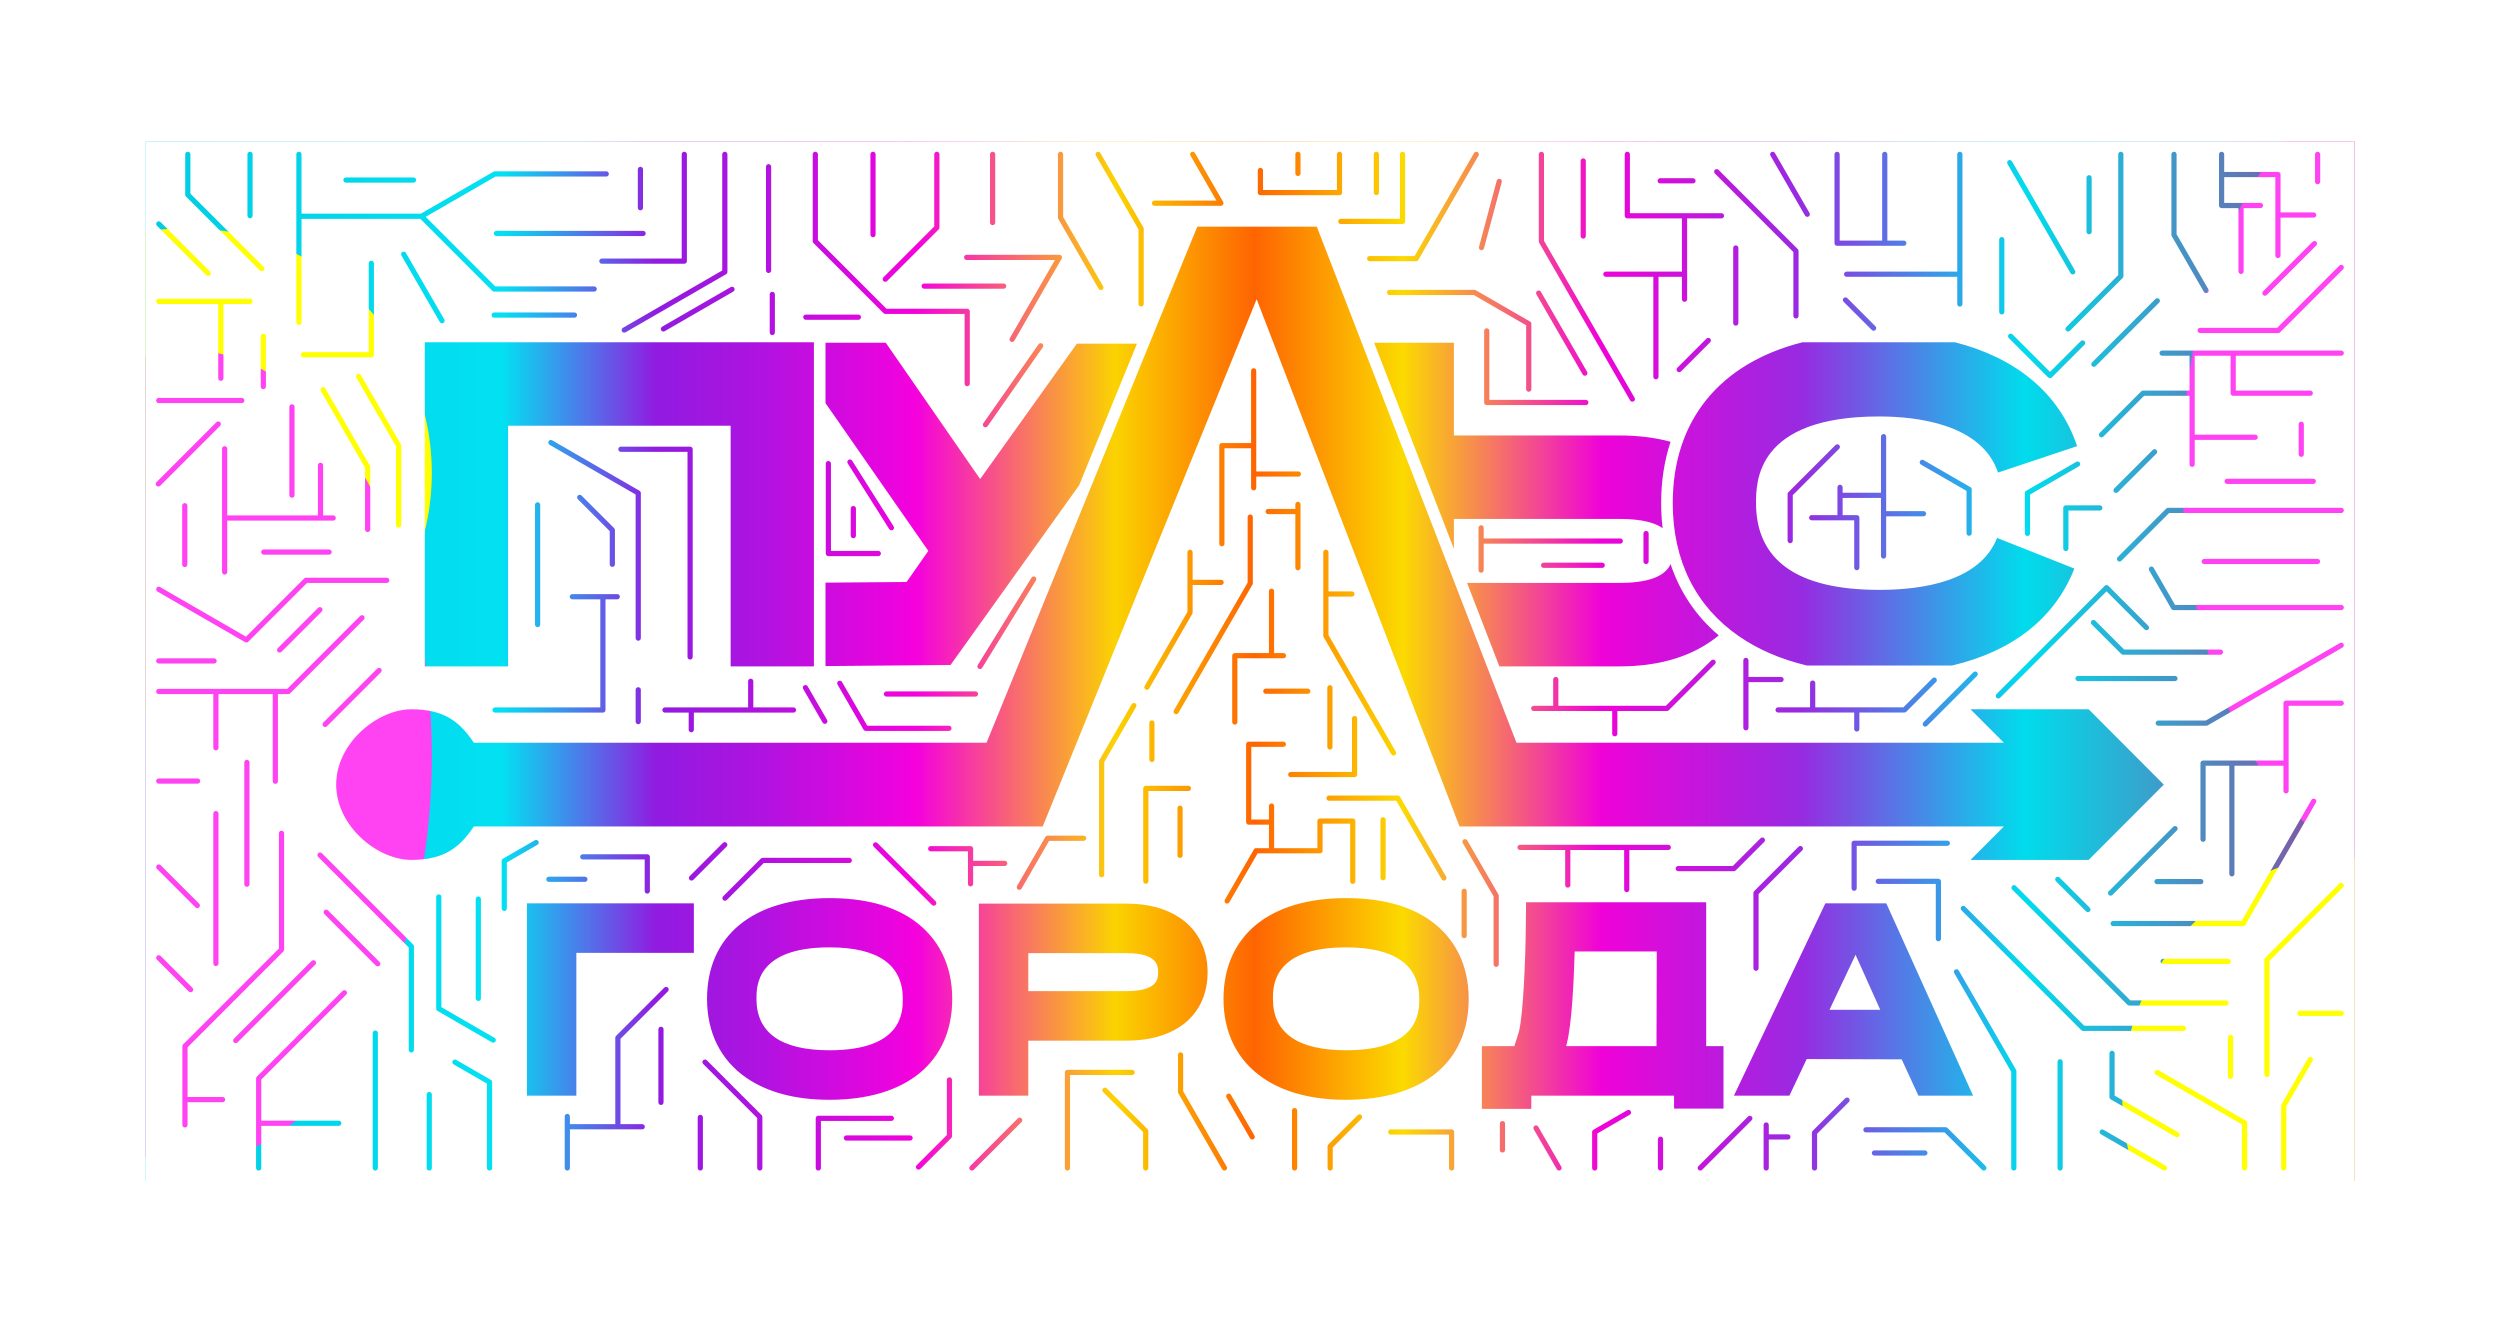 <?xml version="1.0" encoding="UTF-8"?> <svg xmlns="http://www.w3.org/2000/svg" width="566" height="300" viewBox="0 0 566 300" fill="none"><path d="M566 0H0V300H566V0Z" fill="white"></path><path d="M532.999 32H33V267.372H532.999V32Z" fill="url(#paint0_linear_40000671_7359)"></path><path fill-rule="evenodd" clip-rule="evenodd" d="M42.367 51.658C72.96 51.658 97.76 76.467 97.76 107.07C97.76 137.673 72.96 162.482 42.367 162.482C39.174 162.482 36.046 162.208 33.001 161.689V52.451C36.046 51.932 39.174 51.658 42.367 51.658Z" fill="#FFFF00"></path><path fill-rule="evenodd" clip-rule="evenodd" d="M483.919 267.371C481.691 261.367 480.47 254.872 480.47 248.092C480.47 218.45 503.738 194.244 533 192.753V267.371H483.919Z" fill="#FFFF00"></path><path fill-rule="evenodd" clip-rule="evenodd" d="M42.367 79.247C72.96 79.247 97.76 120.448 97.76 171.271C97.76 222.095 72.96 263.296 42.367 263.296C39.174 263.296 36.046 262.841 33.001 261.979V80.564C36.046 79.702 39.174 79.247 42.367 79.247Z" fill="#FF42F2"></path><path fill-rule="evenodd" clip-rule="evenodd" d="M533 194.441C510.438 182.803 494.053 147.851 494.053 106.541C494.053 75.879 503.082 48.723 516.961 32H533V194.441Z" fill="#FF42F2"></path><path fill-rule="evenodd" clip-rule="evenodd" d="M33.001 32H532.999V267.372H33.001V32ZM184.269 77.492H96.174V150.867H115.029V96.387H165.414V150.867H184.269V77.492ZM41.931 34.942C41.931 34.617 42.194 34.354 42.519 34.354C42.844 34.354 43.107 34.617 43.107 34.942V43.834L59.683 60.416C59.913 60.646 59.913 61.018 59.683 61.248C59.454 61.478 59.081 61.478 58.852 61.248L42.105 44.496C41.998 44.389 41.931 44.241 41.931 44.078V34.942ZM72.015 137.618C72.244 137.388 72.617 137.388 72.846 137.618C73.076 137.848 73.076 138.221 72.846 138.45L63.726 147.573C63.497 147.803 63.124 147.803 62.895 147.573C62.665 147.343 62.665 146.971 62.895 146.741L72.015 137.618ZM35.942 150.22C35.617 150.22 35.353 149.956 35.353 149.631C35.353 149.306 35.617 149.043 35.942 149.043H48.471C48.796 149.043 49.06 149.306 49.06 149.631C49.06 149.956 48.796 150.22 48.471 150.22H35.942ZM124.426 100.704C124.145 100.543 124.048 100.184 124.21 99.904C124.371 99.623 124.729 99.527 125.009 99.688L144.788 111.111C144.977 111.219 145.082 111.416 145.082 111.619H145.085V144.475C145.085 144.8 144.821 145.063 144.496 145.063C144.172 145.063 143.908 144.8 143.908 144.475V111.956L124.426 100.704ZM427.028 115.715H435.482C435.807 115.715 436.07 115.979 436.07 116.304C436.07 116.629 435.807 116.892 435.482 116.892H427.028V125.891C427.028 126.216 426.765 126.48 426.44 126.48C426.115 126.48 425.852 126.216 425.852 125.891V116.304V112.732H417.173V116.62H420.382C420.707 116.62 420.97 116.883 420.97 117.208V128.514C420.97 128.839 420.707 129.103 420.382 129.103C420.057 129.103 419.794 128.839 419.794 128.514V117.797H416.585H410.165C409.84 117.797 409.577 117.533 409.577 117.208C409.577 116.883 409.84 116.62 410.165 116.62H415.996V112.143V110.334C415.996 110.009 416.26 109.746 416.585 109.746C416.909 109.746 417.173 110.009 417.173 110.334V111.555H425.852V98.847C425.852 98.522 426.115 98.259 426.44 98.259C426.765 98.259 427.028 98.522 427.028 98.847V112.143V115.715ZM379.953 197.236C379.628 197.236 379.365 196.972 379.365 196.647C379.365 196.322 379.628 196.059 379.953 196.059H392.31L398.59 189.777C398.82 189.547 399.192 189.547 399.422 189.777C399.652 190.006 399.652 190.379 399.422 190.609L392.972 197.061C392.866 197.169 392.718 197.236 392.554 197.236H379.953ZM233.537 130.787C233.707 130.511 234.069 130.424 234.346 130.594C234.622 130.764 234.709 131.127 234.539 131.404L222.365 151.193C222.195 151.469 221.833 151.556 221.556 151.386C221.279 151.216 221.193 150.853 221.363 150.577L233.537 130.787ZM191.926 104.915C191.753 104.64 191.835 104.278 192.109 104.106C192.384 103.933 192.746 104.015 192.918 104.289L202.32 119.17C202.492 119.444 202.41 119.807 202.136 119.979C201.862 120.152 201.5 120.07 201.327 119.795L191.926 104.915ZM192.607 115.138C192.607 114.813 192.871 114.549 193.195 114.549C193.52 114.549 193.784 114.813 193.784 115.138V121.269C193.784 121.594 193.52 121.857 193.195 121.857C192.871 121.857 192.607 121.594 192.607 121.269V115.138ZM186.954 104.959C186.954 104.634 187.218 104.371 187.543 104.371C187.867 104.371 188.131 104.634 188.131 104.959V124.728H198.848C199.173 124.728 199.436 124.991 199.436 125.316C199.436 125.641 199.173 125.905 198.848 125.905H187.543C187.218 125.905 186.954 125.641 186.954 125.316V104.959ZM372.079 120.788C372.079 120.463 372.343 120.2 372.668 120.2C372.993 120.2 373.256 120.463 373.256 120.788V127.121C373.256 127.446 372.993 127.709 372.668 127.709C372.343 127.709 372.079 127.446 372.079 127.121V120.788ZM349.475 128.567C349.151 128.567 348.887 128.303 348.887 127.978C348.887 127.653 349.151 127.39 349.475 127.39H362.749C363.074 127.39 363.337 127.653 363.337 127.978C363.337 128.303 363.074 128.567 362.749 128.567H349.475ZM335.909 121.91H366.832C367.157 121.91 367.42 122.174 367.42 122.498C367.42 122.823 367.157 123.087 366.832 123.087H335.909V129.08C335.909 129.405 335.646 129.668 335.321 129.668C334.996 129.668 334.733 129.405 334.733 129.08V122.498V119.496C334.733 119.172 334.996 118.908 335.321 118.908C335.646 118.908 335.909 119.172 335.909 119.496V121.91ZM380.576 84.094C380.346 84.324 379.974 84.324 379.744 84.094C379.514 83.864 379.514 83.492 379.744 83.262L386.349 76.655C386.579 76.425 386.951 76.425 387.181 76.655C387.41 76.885 387.41 77.257 387.181 77.487L380.576 84.094ZM347.844 66.649C347.681 66.368 347.777 66.009 348.057 65.847C348.338 65.684 348.697 65.78 348.859 66.06L359.324 84.191C359.486 84.472 359.39 84.831 359.11 84.993C358.829 85.156 358.47 85.06 358.308 84.779L347.844 66.649ZM336.008 74.907C336.008 74.582 336.272 74.318 336.597 74.318C336.921 74.318 337.185 74.582 337.185 74.907V90.531H359.038C359.363 90.531 359.626 90.795 359.626 91.12C359.626 91.445 359.363 91.708 359.038 91.708H336.597C336.272 91.708 336.008 91.445 336.008 91.12V74.907ZM197.814 191.698C197.584 191.468 197.584 191.096 197.814 190.866C198.043 190.636 198.416 190.636 198.646 190.866L211.821 204.046C212.051 204.276 212.051 204.648 211.821 204.878C211.592 205.108 211.219 205.108 210.989 204.878L197.814 191.698ZM156.973 199.196C156.743 199.426 156.371 199.426 156.141 199.196C155.911 198.966 155.911 198.593 156.141 198.364L163.668 190.834C163.898 190.604 164.271 190.604 164.5 190.834C164.73 191.064 164.73 191.436 164.5 191.666L156.973 199.196ZM296.091 155.903C296.416 155.903 296.679 156.166 296.679 156.491C296.679 156.816 296.416 157.08 296.091 157.08H286.581C286.257 157.08 285.993 156.816 285.993 156.491C285.993 156.166 286.257 155.903 286.581 155.903H296.091ZM300.505 155.7C300.505 155.375 300.768 155.112 301.093 155.112C301.418 155.112 301.681 155.375 301.681 155.7V169.124C301.681 169.448 301.418 169.712 301.093 169.712C300.768 169.712 300.505 169.448 300.505 169.124V155.7ZM287.288 186.712H282.706C282.381 186.712 282.117 186.448 282.117 186.123V168.498C282.117 168.173 282.381 167.909 282.706 167.909H290.558C290.883 167.909 291.146 168.173 291.146 168.498C291.146 168.823 290.883 169.086 290.558 169.086H283.294V185.535H287.288V182.483C287.288 182.158 287.552 181.895 287.877 181.895C288.201 181.895 288.465 182.158 288.465 182.483V186.123V192.025H298.258V185.895C298.258 185.57 298.521 185.307 298.846 185.307H306.262C306.587 185.307 306.85 185.57 306.85 185.895V199.534C306.85 199.859 306.587 200.122 306.262 200.122C305.937 200.122 305.674 199.859 305.674 199.534V186.483H299.435V192.613C299.435 192.938 299.171 193.201 298.846 193.201H287.877H284.718L278.324 204.28C278.163 204.561 277.805 204.658 277.524 204.497C277.244 204.335 277.147 203.977 277.309 203.697L283.847 192.368C283.94 192.165 284.144 192.025 284.382 192.025H287.288V186.712ZM293.265 116.399H287.118C286.793 116.399 286.53 116.135 286.53 115.81C286.53 115.485 286.793 115.222 287.118 115.222H293.265V114.189C293.265 113.864 293.529 113.601 293.853 113.601C294.178 113.601 294.442 113.864 294.442 114.189V115.81V128.534C294.442 128.859 294.178 129.123 293.853 129.123C293.529 129.123 293.265 128.859 293.265 128.534V116.399ZM287.286 147.861V133.859C287.286 133.534 287.55 133.271 287.875 133.271C288.199 133.271 288.463 133.534 288.463 133.859V147.861H290.576C290.9 147.861 291.164 148.125 291.164 148.45C291.164 148.775 290.9 149.038 290.576 149.038H287.875H280.144V163.472C280.144 163.797 279.88 164.061 279.555 164.061C279.231 164.061 278.967 163.797 278.967 163.472V148.45C278.967 148.125 279.231 147.861 279.555 147.861H287.286ZM465.467 199.515C465.237 199.285 465.237 198.912 465.467 198.682C465.696 198.453 466.069 198.453 466.299 198.682L473.115 205.501C473.345 205.731 473.345 206.103 473.115 206.333C472.885 206.563 472.513 206.563 472.283 206.333L465.467 199.515ZM231.288 201.165C231.127 201.445 230.769 201.542 230.488 201.381C230.208 201.22 230.111 200.861 230.272 200.581L236.673 189.491C236.781 189.302 236.978 189.197 237.181 189.196V189.194H245.345C245.67 189.194 245.934 189.458 245.934 189.783C245.934 190.107 245.67 190.371 245.345 190.371H237.517L231.288 201.165ZM220.322 194.89H227.469C227.793 194.89 228.057 195.153 228.057 195.478C228.057 195.803 227.793 196.067 227.469 196.067H220.322V200.099C220.322 200.424 220.059 200.688 219.734 200.688C219.409 200.688 219.145 200.424 219.145 200.099V195.478V192.735H210.71C210.385 192.735 210.121 192.472 210.121 192.147C210.121 191.822 210.385 191.558 210.71 191.558H219.734C220.059 191.558 220.322 191.822 220.322 192.147V194.89ZM164.545 203.761C164.315 203.99 163.942 203.99 163.713 203.761C163.483 203.531 163.483 203.158 163.713 202.929L172.253 194.385C172.368 194.27 172.519 194.213 172.669 194.213L192.275 194.213C192.6 194.213 192.863 194.476 192.863 194.801C192.863 195.126 192.6 195.39 192.275 195.39H172.913L164.545 203.761ZM124.256 199.661C123.932 199.661 123.668 199.398 123.668 199.073C123.668 198.748 123.932 198.484 124.256 198.484H132.421C132.746 198.484 133.009 198.748 133.009 199.073C133.009 199.398 132.746 199.661 132.421 199.661H124.256ZM131.934 194.582C131.609 194.582 131.346 194.318 131.346 193.993C131.346 193.668 131.609 193.405 131.934 193.405H146.544C146.869 193.405 147.132 193.668 147.132 193.993V201.731C147.132 202.056 146.869 202.319 146.544 202.319C146.219 202.319 145.956 202.056 145.956 201.731V194.582H131.934ZM121.092 190.239C121.372 190.078 121.73 190.175 121.891 190.455C122.052 190.736 121.956 191.094 121.675 191.255L114.752 195.253V205.661C114.752 205.986 114.489 206.25 114.164 206.25C113.839 206.25 113.576 205.986 113.576 205.661V194.916H113.578C113.579 194.714 113.684 194.517 113.872 194.408L121.092 190.239ZM73.431 206.942C73.201 206.712 73.201 206.34 73.431 206.11C73.66 205.88 74.033 205.88 74.262 206.11L85.93 217.782C86.16 218.012 86.16 218.384 85.93 218.614C85.701 218.844 85.328 218.844 85.099 218.614L73.431 206.942ZM96.594 247.81C96.594 247.485 96.858 247.222 97.183 247.222C97.508 247.222 97.771 247.485 97.771 247.81V264.43C97.771 264.755 97.508 265.019 97.183 265.019C96.858 265.019 96.594 264.755 96.594 264.43V247.81ZM98.755 203.068C98.755 202.743 99.019 202.479 99.344 202.479C99.668 202.479 99.932 202.743 99.932 203.068V228.02L111.967 234.971C112.247 235.132 112.344 235.49 112.183 235.771C112.022 236.051 111.664 236.148 111.383 235.987L99.099 228.892C98.896 228.799 98.755 228.595 98.755 228.357V203.068ZM504.398 234.862C504.398 234.537 504.662 234.274 504.987 234.274C505.311 234.274 505.575 234.537 505.575 234.862V243.699C505.575 244.024 505.311 244.288 504.987 244.288C504.662 244.288 504.398 244.024 504.398 243.699V234.862ZM477.579 238.469C477.579 238.144 477.842 237.881 478.167 237.881C478.492 237.881 478.755 238.144 478.755 238.469V248.05L493.202 256.394C493.483 256.557 493.578 256.916 493.416 257.196C493.254 257.477 492.894 257.573 492.614 257.41L477.91 248.918C477.714 248.822 477.579 248.621 477.579 248.388V238.469ZM425.243 200.129C424.919 200.129 424.655 199.865 424.655 199.54C424.655 199.215 424.919 198.952 425.243 198.952H438.851C439.176 198.952 439.439 199.215 439.439 199.54V212.517C439.439 212.841 439.176 213.105 438.851 213.105C438.526 213.105 438.263 212.841 438.263 212.517V200.129H425.243ZM440.886 190.325C441.211 190.325 441.474 190.588 441.474 190.913C441.474 191.238 441.211 191.502 440.886 191.502H420.363V201.091C420.363 201.416 420.1 201.679 419.775 201.679C419.45 201.679 419.187 201.416 419.187 201.091V190.913C419.187 190.588 419.45 190.325 419.775 190.325H440.886ZM330.896 201.778C330.896 201.454 331.16 201.19 331.485 201.19C331.81 201.19 332.073 201.454 332.073 201.778V211.829C332.073 212.154 331.81 212.417 331.485 212.417C331.16 212.417 330.896 212.154 330.896 211.829V201.778ZM339.322 218.317C339.322 218.642 339.058 218.905 338.734 218.905C338.409 218.905 338.145 218.642 338.145 218.317V202.949L331.165 190.855C331.004 190.574 331.101 190.216 331.381 190.055C331.662 189.893 332.02 189.99 332.181 190.271L339.213 202.456C339.282 202.552 339.322 202.669 339.322 202.796V218.317ZM398.149 219.207C398.149 219.532 397.885 219.796 397.56 219.796C397.235 219.796 396.972 219.532 396.972 219.207V202.16C396.972 201.996 397.039 201.848 397.147 201.742L407.191 191.694C407.421 191.464 407.793 191.464 408.023 191.694C408.253 191.924 408.253 192.296 408.023 192.526L398.149 202.404V219.207ZM355.531 192.444V200.379C355.531 200.704 355.268 200.967 354.943 200.967C354.618 200.967 354.355 200.704 354.355 200.379V192.444H344.133C343.808 192.444 343.545 192.181 343.545 191.856C343.545 191.531 343.808 191.267 344.133 191.267H354.943H368.296H377.707C378.032 191.267 378.295 191.531 378.295 191.856C378.295 192.181 378.032 192.444 377.707 192.444H368.884V201.397C368.884 201.722 368.621 201.985 368.296 201.985C367.971 201.985 367.708 201.722 367.708 201.397V192.444H355.531ZM312.54 185.595C312.54 185.27 312.803 185.006 313.128 185.006C313.453 185.006 313.716 185.27 313.716 185.595V198.722C313.716 199.047 313.453 199.311 313.128 199.311C312.803 199.311 312.54 199.047 312.54 198.722V185.595ZM300.895 181.288C300.57 181.288 300.306 181.024 300.306 180.7C300.306 180.375 300.57 180.111 300.895 180.111H316.465C316.697 180.111 316.898 180.246 316.994 180.442L327.409 198.488C327.572 198.769 327.476 199.128 327.195 199.291C326.915 199.453 326.556 199.357 326.393 199.077L316.127 181.288H300.895ZM292.22 175.948C291.895 175.948 291.632 175.684 291.632 175.359C291.632 175.035 291.895 174.771 292.22 174.771H306.089V162.677C306.089 162.352 306.353 162.088 306.678 162.088C307.003 162.088 307.266 162.352 307.266 162.677V175.359C307.266 175.684 307.003 175.948 306.678 175.948H292.22ZM260.203 163.674C260.203 163.349 260.466 163.086 260.791 163.086C261.116 163.086 261.379 163.349 261.379 163.674V171.943C261.379 172.267 261.116 172.531 260.791 172.531C260.466 172.531 260.203 172.267 260.203 171.943V163.674ZM250.003 198.046C250.003 198.371 249.739 198.634 249.415 198.634C249.09 198.634 248.826 198.371 248.826 198.046V172.38C248.826 172.258 248.863 172.145 248.927 172.051L256.204 159.442C256.367 159.162 256.726 159.066 257.006 159.228C257.287 159.391 257.382 159.75 257.22 160.031L250.003 172.535V198.046ZM266.574 182.967C266.574 182.642 266.837 182.378 267.162 182.378C267.487 182.378 267.75 182.642 267.75 182.967V193.647C267.75 193.971 267.487 194.235 267.162 194.235C266.837 194.235 266.574 193.971 266.574 193.647V182.967ZM260.002 199.503C260.002 199.828 259.738 200.092 259.413 200.092C259.089 200.092 258.825 199.828 258.825 199.503V178.488C258.825 178.163 259.089 177.9 259.413 177.9H269.056C269.381 177.9 269.645 178.163 269.645 178.488C269.645 178.813 269.381 179.077 269.056 179.077H260.002V199.503ZM270.013 131.268H276.461C276.786 131.268 277.049 131.531 277.049 131.856C277.049 132.181 276.786 132.445 276.461 132.445H270.013V138.671C270.013 138.793 269.976 138.906 269.913 139L260.167 155.887C260.004 156.167 259.645 156.263 259.365 156.101C259.084 155.938 258.988 155.579 259.151 155.299L268.837 138.516V131.856V125.041C268.837 124.716 269.1 124.452 269.425 124.452C269.75 124.452 270.013 124.716 270.013 125.041V131.268ZM300.769 133.896H306.079C306.403 133.896 306.667 134.16 306.667 134.485C306.667 134.81 306.403 135.073 306.079 135.073H300.769V143.774L316.012 170.184C316.174 170.465 316.078 170.824 315.798 170.986C315.518 171.149 315.158 171.053 314.996 170.773L299.693 144.258C299.629 144.164 299.592 144.051 299.592 143.929V134.485V125.041C299.592 124.716 299.856 124.452 300.181 124.452C300.505 124.452 300.769 124.716 300.769 125.041V133.896ZM282.463 117.057C282.463 116.732 282.726 116.469 283.051 116.469C283.376 116.469 283.639 116.732 283.639 117.057V132.051C283.639 132.173 283.602 132.286 283.539 132.38L266.789 161.402C266.626 161.682 266.267 161.778 265.987 161.615C265.706 161.453 265.611 161.094 265.773 160.813L282.463 131.896V117.057ZM284.418 106.733H293.952C294.276 106.733 294.54 106.996 294.54 107.321C294.54 107.646 294.276 107.91 293.952 107.91H284.418V110.437C284.418 110.762 284.154 111.025 283.829 111.025C283.505 111.025 283.241 110.762 283.241 110.437V107.321V101.484H277.216V123.094C277.216 123.419 276.952 123.682 276.627 123.682C276.302 123.682 276.039 123.419 276.039 123.094V100.895C276.039 100.571 276.302 100.307 276.627 100.307H283.241V83.955C283.241 83.63 283.505 83.366 283.829 83.366C284.154 83.366 284.418 83.63 284.418 83.955V100.895V106.733ZM488.342 200.181C488.018 200.181 487.754 199.918 487.754 199.593C487.754 199.268 488.018 199.004 488.342 199.004H498.272C498.597 199.004 498.861 199.268 498.861 199.593C498.861 199.918 498.597 200.181 498.272 200.181H488.342ZM492.019 187.182C492.249 186.952 492.621 186.952 492.851 187.182C493.081 187.411 493.081 187.784 492.851 188.014L478.255 202.615C478.025 202.845 477.653 202.845 477.423 202.615C477.193 202.385 477.193 202.012 477.423 201.783L492.019 187.182ZM446.775 152.199C447.005 151.969 447.377 151.969 447.607 152.199C447.836 152.429 447.836 152.801 447.607 153.031L436.296 164.345C436.066 164.575 435.694 164.575 435.464 164.345C435.235 164.116 435.235 163.743 435.464 163.513L446.775 152.199ZM366.173 160.975V166.124C366.173 166.449 365.91 166.713 365.585 166.713C365.26 166.713 364.997 166.449 364.997 166.124V160.975H352.226H352.224H347.232C346.907 160.975 346.644 160.712 346.644 160.387C346.644 160.062 346.907 159.798 347.232 159.798H351.637V153.84C351.637 153.515 351.9 153.251 352.225 153.251C352.55 153.251 352.813 153.515 352.813 153.84V159.798H365.585H377.15L387.436 149.509C387.666 149.279 388.038 149.279 388.268 149.509C388.497 149.739 388.497 150.111 388.268 150.341L377.809 160.803C377.694 160.918 377.544 160.975 377.393 160.975L366.173 160.975ZM420.963 161.313V165.044C420.963 165.369 420.7 165.633 420.375 165.633C420.05 165.633 419.786 165.369 419.786 165.044V161.313L410.39 161.313H410.388H410.387H402.561C402.236 161.313 401.973 161.049 401.973 160.724C401.973 160.399 402.236 160.136 402.561 160.136H409.8V154.65C409.8 154.325 410.064 154.061 410.388 154.061C410.713 154.061 410.977 154.325 410.977 154.65V160.136H420.375H430.927L437.502 153.559C437.732 153.329 438.104 153.329 438.334 153.559C438.564 153.788 438.564 154.161 438.334 154.391L431.587 161.14C431.472 161.255 431.321 161.313 431.171 161.313H420.963ZM395.862 153.251H403.236C403.561 153.251 403.824 153.515 403.824 153.84C403.824 154.165 403.561 154.428 403.236 154.428H395.862V164.774C395.862 165.099 395.599 165.363 395.274 165.363C394.949 165.363 394.686 165.099 394.686 164.774V153.84V149.52C394.686 149.195 394.949 148.931 395.274 148.931C395.599 148.931 395.862 149.195 395.862 149.52V153.251ZM486.376 141.679C486.606 141.909 486.606 142.281 486.376 142.511C486.147 142.741 485.774 142.741 485.544 142.511L476.919 133.883L452.841 157.968C452.612 158.198 452.239 158.198 452.009 157.968C451.78 157.738 451.78 157.366 452.009 157.136L476.503 132.634C476.732 132.405 477.105 132.405 477.335 132.634L486.376 141.679ZM470.081 104.557C470.362 104.396 470.72 104.493 470.881 104.773C471.042 105.054 470.945 105.412 470.665 105.573L459.602 111.963V120.766C459.602 121.091 459.338 121.355 459.013 121.355C458.688 121.355 458.425 121.091 458.425 120.766V111.626H458.427C458.428 111.423 458.533 111.226 458.721 111.118L470.081 104.557ZM468.296 124.173C468.296 124.498 468.033 124.761 467.708 124.761C467.383 124.761 467.119 124.498 467.119 124.173V114.989C467.119 114.664 467.383 114.401 467.708 114.401H475.407C475.732 114.401 475.996 114.664 475.996 114.989C475.996 115.314 475.732 115.578 475.407 115.578H468.296V124.173ZM454.791 76.533C454.561 76.303 454.561 75.93 454.791 75.701C455.02 75.471 455.393 75.471 455.622 75.701L464.119 84.2L471.092 77.225C471.322 76.995 471.694 76.995 471.924 77.225C472.153 77.454 472.153 77.827 471.924 78.057L464.535 85.448C464.305 85.678 463.933 85.678 463.703 85.448L454.791 76.533ZM434.907 105.182C434.627 105.02 434.531 104.661 434.693 104.38C434.856 104.099 435.215 104.004 435.495 104.166L446.101 110.291C446.288 110.4 446.393 110.597 446.393 110.799H446.395V120.714C446.395 121.039 446.131 121.302 445.807 121.302C445.482 121.302 445.218 121.039 445.218 120.714V111.137L434.907 105.182ZM415.557 100.761C415.787 100.532 416.159 100.532 416.389 100.761C416.619 100.991 416.619 101.364 416.389 101.594L405.885 112.101V122.394C405.885 122.719 405.622 122.983 405.297 122.983C404.972 122.983 404.709 122.719 404.709 122.394V111.858C404.709 111.707 404.766 111.556 404.881 111.441L415.557 100.761ZM181.84 155.97C181.677 155.689 181.773 155.33 182.053 155.168C182.334 155.005 182.693 155.101 182.855 155.381L187.255 163.005C187.418 163.285 187.322 163.645 187.041 163.807C186.761 163.969 186.402 163.874 186.239 163.593L181.84 155.97ZM143.908 156.167C143.908 155.842 144.172 155.579 144.496 155.579C144.821 155.579 145.085 155.842 145.085 156.167V163.376C145.085 163.701 144.821 163.964 144.496 163.964C144.172 163.964 143.908 163.701 143.908 163.376V156.167ZM157.094 161.338V165.201C157.094 165.526 156.83 165.789 156.506 165.789C156.181 165.789 155.917 165.526 155.917 165.201V161.338H150.54C150.215 161.338 149.952 161.074 149.952 160.749C149.952 160.424 150.215 160.161 150.54 160.161H156.506H169.373V154.24C169.373 153.915 169.637 153.652 169.961 153.652C170.286 153.652 170.55 153.915 170.55 154.24V160.161H179.644C179.968 160.161 180.232 160.424 180.232 160.749C180.232 161.074 179.968 161.338 179.644 161.338H169.961H157.094ZM220.842 156.532C221.167 156.532 221.43 156.796 221.43 157.121C221.43 157.446 221.167 157.709 220.842 157.709H200.696C200.371 157.709 200.108 157.446 200.108 157.121C200.108 156.796 200.371 156.532 200.696 156.532H220.842ZM189.615 154.983C189.454 154.703 189.551 154.344 189.831 154.183C190.112 154.022 190.47 154.119 190.631 154.399L196.346 164.301H214.841C215.166 164.301 215.429 164.564 215.429 164.889C215.429 165.214 215.166 165.478 214.841 165.478H196.009V165.475C195.806 165.475 195.609 165.369 195.501 165.181L189.615 154.983ZM130.831 113.027C130.602 112.797 130.602 112.424 130.831 112.195C131.061 111.965 131.433 111.965 131.663 112.195L139.047 119.581C139.162 119.696 139.219 119.846 139.219 119.997L139.219 127.757C139.219 128.082 138.956 128.346 138.631 128.346C138.306 128.346 138.043 128.082 138.043 127.757V120.241L130.831 113.027ZM121.125 114.294C121.125 113.969 121.389 113.705 121.714 113.705C122.038 113.705 122.302 113.969 122.302 114.294V141.408C122.302 141.733 122.038 141.996 121.714 141.996C121.389 141.996 121.125 141.733 121.125 141.408V114.294ZM74.024 164.423C73.794 164.652 73.422 164.652 73.192 164.423C72.962 164.193 72.962 163.82 73.192 163.591L85.403 151.375C85.633 151.145 86.006 151.145 86.235 151.375C86.465 151.605 86.465 151.977 86.235 152.207L74.024 164.423ZM137.085 135.685V160.749C137.085 161.074 136.822 161.338 136.497 161.338H112.074C111.749 161.338 111.486 161.074 111.486 160.749C111.486 160.424 111.749 160.161 112.074 160.161H135.908V135.685H129.577C129.252 135.685 128.989 135.422 128.989 135.097C128.989 134.772 129.252 134.508 129.577 134.508H136.497H139.753C140.078 134.508 140.341 134.772 140.341 135.097C140.341 135.422 140.078 135.685 139.753 135.685H137.085ZM156.827 148.737C156.827 149.062 156.563 149.326 156.238 149.326C155.914 149.326 155.65 149.062 155.65 148.737V102.296H140.567C140.242 102.296 139.979 102.033 139.979 101.708C139.979 101.383 140.242 101.119 140.567 101.119H156.238C156.563 101.119 156.827 101.383 156.827 101.708V148.737ZM400.456 256.816H404.778C405.102 256.816 405.366 257.079 405.366 257.404C405.366 257.729 405.102 257.993 404.778 257.993H400.456V264.43C400.456 264.755 400.193 265.019 399.868 265.019C399.543 265.019 399.28 264.755 399.28 264.43V257.404V254.694C399.28 254.369 399.543 254.106 399.868 254.106C400.193 254.106 400.456 254.369 400.456 254.694V256.816ZM376.526 264.43C376.526 264.755 376.262 265.019 375.938 265.019C375.613 265.019 375.349 264.755 375.349 264.43V257.912C375.349 257.587 375.613 257.324 375.938 257.324C376.262 257.324 376.526 257.587 376.526 257.912V264.43ZM292.508 251.442C292.508 251.117 292.772 250.854 293.096 250.854C293.421 250.854 293.685 251.117 293.685 251.442V264.43C293.685 264.755 293.421 265.019 293.096 265.019C292.772 265.019 292.508 264.755 292.508 264.43V251.442ZM301.737 264.43C301.737 264.755 301.474 265.019 301.149 265.019C300.824 265.019 300.561 264.755 300.561 264.43V259.537C300.561 259.374 300.628 259.225 300.736 259.119L307.397 252.455C307.627 252.225 307.999 252.225 308.229 252.455C308.459 252.685 308.459 253.057 308.229 253.287L301.737 259.781V264.43ZM353.48 264.138C353.641 264.419 353.544 264.777 353.264 264.938C352.983 265.099 352.625 265.003 352.464 264.722L347.237 255.664C347.075 255.384 347.172 255.026 347.453 254.865C347.733 254.703 348.091 254.8 348.252 255.081L353.48 264.138ZM339.567 254.383C339.567 254.058 339.831 253.794 340.156 253.794C340.48 253.794 340.744 254.058 340.744 254.383V260.356C340.744 260.681 340.48 260.945 340.156 260.945C339.831 260.945 339.567 260.681 339.567 260.356V254.383ZM314.868 256.87C314.544 256.87 314.28 256.607 314.28 256.282C314.28 255.957 314.544 255.694 314.868 255.694H328.634C328.959 255.694 329.222 255.957 329.222 256.282V264.43C329.222 264.755 328.959 265.019 328.634 265.019C328.309 265.019 328.046 264.755 328.046 264.43V256.87H314.868ZM361.63 264.43C361.63 264.755 361.366 265.019 361.042 265.019C360.717 265.019 360.453 264.755 360.453 264.43V256.282C360.453 256.044 360.594 255.84 360.797 255.747L368.399 251.356C368.679 251.195 369.037 251.292 369.198 251.573C369.36 251.853 369.263 252.211 368.982 252.372L361.63 256.619V264.43ZM395.752 252.78C395.982 252.55 396.355 252.55 396.584 252.78C396.814 253.009 396.814 253.382 396.584 253.612L385.353 264.846C385.124 265.076 384.751 265.076 384.521 264.846C384.292 264.616 384.292 264.244 384.521 264.014L395.752 252.78ZM442.443 220.308C442.28 220.027 442.376 219.668 442.657 219.506C442.937 219.343 443.296 219.439 443.459 219.72L456.437 242.207C456.491 242.3 456.517 242.401 456.516 242.501H456.518V264.43C456.518 264.755 456.254 265.019 455.93 265.019C455.605 265.019 455.341 264.755 455.341 264.43V242.656L442.443 220.308ZM424.368 261.625C424.044 261.625 423.78 261.362 423.78 261.037C423.78 260.712 424.044 260.448 424.368 260.448H435.795C436.12 260.448 436.384 260.712 436.384 261.037C436.384 261.362 436.12 261.625 435.795 261.625H424.368ZM417.758 248.656C417.988 248.426 418.361 248.426 418.59 248.656C418.82 248.885 418.82 249.258 418.59 249.488L411.394 256.687V264.43C411.394 264.755 411.13 265.019 410.805 265.019C410.481 265.019 410.217 264.755 410.217 264.43V256.443C410.217 256.292 410.275 256.142 410.39 256.027L417.758 248.656ZM449.561 264.014C449.79 264.244 449.79 264.616 449.561 264.846C449.331 265.076 448.959 265.076 448.729 264.846L440.263 256.378H422.446C422.121 256.378 421.858 256.114 421.858 255.789C421.858 255.464 422.121 255.201 422.446 255.201H440.507C440.658 255.201 440.808 255.258 440.923 255.373L449.561 264.014ZM489.727 218.252C489.402 218.252 489.139 217.988 489.139 217.663C489.139 217.338 489.402 217.075 489.727 217.075H504.464C504.789 217.075 505.053 217.338 505.053 217.663C505.053 217.988 504.789 218.252 504.464 218.252H489.727ZM470.471 154.204C470.147 154.204 469.883 153.94 469.883 153.615C469.883 153.29 470.147 153.027 470.471 153.027H492.415C492.739 153.027 493.003 153.29 493.003 153.615C493.003 153.94 492.739 154.204 492.415 154.204H470.471ZM490.322 263.922C490.603 264.085 490.698 264.444 490.536 264.724C490.373 265.005 490.014 265.101 489.734 264.938L475.644 256.8C475.363 256.638 475.267 256.279 475.43 255.998C475.592 255.718 475.951 255.622 476.232 255.784L490.322 263.922ZM529.642 200.034C529.872 199.804 530.244 199.804 530.474 200.034C530.703 200.263 530.703 200.636 530.474 200.866L513.828 217.517V243.261C513.828 243.586 513.564 243.85 513.239 243.85C512.915 243.85 512.651 243.586 512.651 243.261V217.274C512.651 217.123 512.709 216.973 512.824 216.858L529.642 200.034ZM530.058 228.837C530.383 228.837 530.646 229.101 530.646 229.426C530.646 229.751 530.383 230.014 530.058 230.014H520.69C520.366 230.014 520.102 229.751 520.102 229.426C520.102 229.101 520.366 228.837 520.69 228.837H530.058ZM517.625 264.43C517.625 264.755 517.362 265.019 517.037 265.019C516.712 265.019 516.449 264.755 516.449 264.43V250.31C516.449 250.188 516.486 250.074 516.549 249.981L522.55 239.584C522.712 239.304 523.071 239.208 523.352 239.37C523.632 239.533 523.728 239.892 523.565 240.173L517.625 250.465V264.43ZM508.753 264.43C508.753 264.755 508.489 265.019 508.164 265.019C507.839 265.019 507.576 264.755 507.576 264.43V254.563L488.084 243.306C487.804 243.144 487.708 242.784 487.87 242.504C488.033 242.223 488.392 242.128 488.672 242.29L508.421 253.696C508.617 253.792 508.753 253.993 508.753 254.225V264.43ZM465.822 240.39C465.822 240.065 466.085 239.802 466.41 239.802C466.735 239.802 466.998 240.065 466.998 240.39V264.43C466.998 264.755 466.735 265.019 466.41 265.019C466.085 265.019 465.822 264.755 465.822 264.43V240.39ZM444.074 206.087C443.845 205.857 443.845 205.484 444.074 205.255C444.304 205.025 444.676 205.025 444.906 205.255L471.874 232.231H494.333C494.658 232.231 494.922 232.495 494.922 232.82C494.922 233.145 494.658 233.408 494.333 233.408H471.63C471.479 233.408 471.329 233.351 471.214 233.236L444.074 206.087ZM455.557 201.388C455.327 201.158 455.327 200.786 455.557 200.556C455.786 200.326 456.159 200.326 456.388 200.556L482.312 226.488H503.989C504.314 226.488 504.577 226.752 504.577 227.077C504.577 227.401 504.314 227.665 503.989 227.665H482.068C481.918 227.665 481.767 227.607 481.653 227.493L455.557 201.388ZM523.314 181.099C523.476 180.819 523.836 180.723 524.116 180.885C524.396 181.048 524.492 181.407 524.33 181.688L508.342 209.388C508.233 209.576 508.036 209.681 507.834 209.681V209.683H478.415C478.09 209.683 477.827 209.419 477.827 209.094C477.827 208.769 478.09 208.506 478.415 208.506H507.496L523.314 181.099ZM505.882 173.367V197.839C505.882 198.164 505.619 198.428 505.294 198.428C504.969 198.428 504.706 198.164 504.706 197.839V173.367H499.358V190.008C499.358 190.333 499.095 190.596 498.77 190.596C498.445 190.596 498.182 190.333 498.182 190.008V172.779C498.182 172.454 498.445 172.19 498.77 172.19H505.294H516.971V159.204C516.971 158.879 517.234 158.616 517.559 158.616H530.058C530.383 158.616 530.646 158.879 530.646 159.204C530.646 159.529 530.383 159.793 530.058 159.793H518.147V172.779V179.044C518.147 179.369 517.884 179.632 517.559 179.632C517.234 179.632 516.971 179.369 516.971 179.044V173.367H505.882ZM277.671 248.472C277.509 248.191 277.604 247.832 277.885 247.669C278.165 247.507 278.524 247.603 278.687 247.883L284.009 257.105C284.171 257.385 284.076 257.744 283.795 257.907C283.515 258.069 283.156 257.974 282.993 257.693L277.671 248.472ZM277.725 264.138C277.886 264.419 277.789 264.777 277.509 264.938C277.228 265.099 276.87 265.003 276.709 264.722L266.772 247.505C266.719 247.413 266.694 247.312 266.694 247.213H266.692V238.828C266.692 238.503 266.955 238.24 267.28 238.24C267.605 238.24 267.868 238.503 267.868 238.828V247.06L277.725 264.138ZM35.526 217.255C35.296 217.025 35.296 216.653 35.526 216.423C35.755 216.193 36.128 216.193 36.358 216.423L43.573 223.641C43.803 223.87 43.803 224.243 43.573 224.473C43.343 224.703 42.971 224.703 42.741 224.473L35.526 217.255ZM35.526 196.695C35.296 196.465 35.296 196.093 35.526 195.863C35.755 195.633 36.128 195.633 36.358 195.863L45.087 204.595C45.316 204.825 45.316 205.197 45.087 205.427C44.857 205.657 44.484 205.657 44.255 205.427L35.526 196.695ZM55.311 172.611C55.311 172.286 55.574 172.022 55.899 172.022C56.224 172.022 56.487 172.286 56.487 172.611V200.186C56.487 200.511 56.224 200.775 55.899 200.775C55.574 200.775 55.311 200.511 55.311 200.186V172.611ZM41.243 114.489C41.243 114.164 41.506 113.901 41.831 113.901C42.156 113.901 42.419 114.164 42.419 114.489V127.799C42.419 128.123 42.156 128.387 41.831 128.387C41.506 128.387 41.243 128.123 41.243 127.799V114.489ZM59.718 125.577C59.393 125.577 59.13 125.314 59.13 124.989C59.13 124.664 59.393 124.4 59.718 124.4H74.501C74.826 124.4 75.09 124.664 75.09 124.989C75.09 125.314 74.826 125.577 74.501 125.577H59.718ZM249.742 247.241C249.512 247.011 249.512 246.639 249.742 246.409C249.972 246.179 250.344 246.179 250.574 246.409L259.798 255.636C259.913 255.751 259.971 255.902 259.971 256.052V264.43C259.971 264.755 259.707 265.019 259.383 265.019C259.058 265.019 258.794 264.755 258.794 264.43V256.296L249.742 247.241ZM242.264 264.43C242.264 264.755 242 265.019 241.676 265.019C241.351 265.019 241.087 264.755 241.087 264.43V242.794C241.087 242.469 241.351 242.206 241.676 242.206H256.308C256.633 242.206 256.896 242.469 256.896 242.794C256.896 243.119 256.633 243.383 256.308 243.383H242.264V264.43ZM220.462 264.846C220.232 265.076 219.859 265.076 219.63 264.846C219.4 264.616 219.4 264.244 219.63 264.014L230.444 253.196C230.674 252.966 231.046 252.966 231.276 253.196C231.506 253.426 231.506 253.799 231.276 254.028L220.462 264.846ZM214.368 244.491C214.368 244.166 214.631 243.903 214.956 243.903C215.281 243.903 215.545 244.166 215.545 244.491V257.219C215.545 257.383 215.478 257.531 215.37 257.638L208.375 264.635C208.145 264.865 207.773 264.865 207.543 264.635C207.314 264.405 207.314 264.032 207.543 263.803L214.368 256.976V244.491ZM191.63 258.232C191.305 258.232 191.042 257.968 191.042 257.643C191.042 257.319 191.305 257.055 191.63 257.055H206.05C206.375 257.055 206.638 257.319 206.638 257.643C206.638 257.968 206.375 258.232 206.05 258.232H191.63ZM201.809 252.6C202.133 252.6 202.397 252.864 202.397 253.189C202.397 253.514 202.133 253.777 201.809 253.777H185.856V264.43C185.856 264.755 185.593 265.019 185.268 265.019C184.943 265.019 184.68 264.755 184.68 264.43V253.189C184.68 252.864 184.943 252.6 185.268 252.6H201.809ZM159.193 240.877C158.963 240.647 158.963 240.275 159.193 240.045C159.423 239.815 159.795 239.815 160.025 240.045L172.43 252.455C172.545 252.569 172.603 252.72 172.603 252.871L172.603 264.43C172.603 264.755 172.339 265.019 172.014 265.019C171.69 265.019 171.426 264.755 171.426 264.43V253.114L159.193 240.877ZM157.96 252.977C157.96 252.652 158.224 252.388 158.549 252.388C158.874 252.388 159.137 252.652 159.137 252.977V264.43C159.137 264.755 158.874 265.019 158.549 265.019C158.224 265.019 157.96 264.755 157.96 264.43V252.977ZM149.054 233.036C149.054 232.711 149.317 232.448 149.642 232.448C149.967 232.448 150.23 232.711 150.23 233.036V249.583C150.23 249.908 149.967 250.171 149.642 250.171C149.317 250.171 149.054 249.908 149.054 249.583V233.036ZM139.299 254.509V234.946C139.299 234.782 139.366 234.634 139.474 234.527L150.393 223.605C150.622 223.375 150.995 223.375 151.224 223.605C151.454 223.835 151.454 224.207 151.224 224.437L140.476 235.189V254.509H145.401C145.726 254.509 145.989 254.773 145.989 255.098C145.989 255.423 145.726 255.686 145.401 255.686H139.887H129.025V264.43C129.025 264.755 128.761 265.019 128.436 265.019C128.111 265.019 127.848 264.755 127.848 264.43V255.098V252.764C127.848 252.44 128.111 252.176 128.436 252.176C128.761 252.176 129.025 252.44 129.025 252.764V254.509H139.299ZM102.697 240.969C102.417 240.808 102.32 240.45 102.481 240.169C102.643 239.889 103.001 239.792 103.281 239.953L111.119 244.479C111.307 244.588 111.412 244.785 111.413 244.987H111.415V264.43C111.415 264.755 111.152 265.019 110.827 265.019C110.502 265.019 110.239 264.755 110.239 264.43V245.324L102.697 240.969ZM84.376 233.885C84.376 233.56 84.639 233.296 84.964 233.296C85.289 233.296 85.552 233.56 85.552 233.885V264.43C85.552 264.755 85.289 265.019 84.964 265.019C84.639 265.019 84.376 264.755 84.376 264.43V233.885ZM70.552 217.559C70.782 217.329 71.155 217.329 71.384 217.559C71.614 217.789 71.614 218.161 71.384 218.391L53.783 235.998C53.554 236.228 53.181 236.228 52.952 235.998C52.722 235.768 52.722 235.396 52.952 235.166L70.552 217.559ZM42.463 248.358H50.399C50.724 248.358 50.987 248.621 50.987 248.946C50.987 249.271 50.724 249.535 50.399 249.535H42.463V254.674C42.463 254.999 42.2 255.262 41.875 255.262C41.55 255.262 41.287 254.999 41.287 254.674V248.946V236.875C41.287 236.791 41.304 236.712 41.335 236.64L41.336 236.639L41.341 236.628L41.342 236.625L41.347 236.615L41.348 236.612L41.353 236.603L41.355 236.599L41.36 236.591L41.363 236.585L41.366 236.58L41.371 236.571L41.373 236.568L41.378 236.559L41.381 236.555L41.386 236.548L41.389 236.542L41.394 236.536L41.398 236.53L41.402 236.525L41.408 236.517L41.41 236.514L41.417 236.505L41.419 236.503L41.427 236.493L41.429 236.491C41.439 236.479 41.45 236.467 41.462 236.456L63.149 214.761V188.649C63.149 188.324 63.413 188.061 63.737 188.061C64.062 188.061 64.326 188.324 64.326 188.649V215.005C64.326 215.169 64.259 215.317 64.151 215.423L42.463 237.118V248.358ZM59.151 253.713H76.694C77.019 253.713 77.282 253.977 77.282 254.302C77.282 254.627 77.019 254.89 76.694 254.89H59.151V264.43C59.151 264.755 58.888 265.019 58.563 265.019C58.238 265.019 57.975 264.755 57.975 264.43V254.302V244.173C57.975 244.023 58.032 243.872 58.147 243.757L77.55 224.347C77.78 224.118 78.153 224.118 78.382 224.347C78.612 224.577 78.612 224.95 78.382 225.179L59.151 244.417V253.713ZM107.703 203.55C107.703 203.225 107.966 202.962 108.291 202.962C108.616 202.962 108.879 203.225 108.879 203.55V226.036C108.879 226.361 108.616 226.625 108.291 226.625C107.966 226.625 107.703 226.361 107.703 226.036V203.55ZM72.037 193.996C71.807 193.767 71.807 193.394 72.037 193.164C72.266 192.934 72.639 192.934 72.869 193.164L93.544 213.847C93.659 213.962 93.717 214.112 93.717 214.263V237.703C93.717 238.028 93.453 238.292 93.129 238.292C92.804 238.292 92.54 238.028 92.54 237.703V214.507L72.037 193.996ZM35.942 177.42C35.617 177.42 35.353 177.156 35.353 176.831C35.353 176.506 35.617 176.243 35.942 176.243H44.736C45.06 176.243 45.324 176.506 45.324 176.831C45.324 177.156 45.06 177.42 44.736 177.42H35.942ZM48.294 184.206C48.294 183.881 48.557 183.617 48.882 183.617C49.207 183.617 49.47 183.881 49.47 184.206V218.127C49.47 218.452 49.207 218.715 48.882 218.715C48.557 218.715 48.294 218.452 48.294 218.127V184.206ZM62.924 157.134V176.873C62.924 177.198 62.661 177.461 62.336 177.461C62.011 177.461 61.748 177.198 61.748 176.873V157.134L49.47 157.134V169.303C49.47 169.628 49.207 169.891 48.882 169.891C48.557 169.891 48.294 169.628 48.294 169.303V157.134L35.942 157.134C35.617 157.134 35.353 156.87 35.353 156.545C35.353 156.22 35.617 155.957 35.942 155.957H48.882H62.336H65.035L81.54 139.447C81.77 139.217 82.142 139.217 82.372 139.447C82.602 139.676 82.602 140.049 82.372 140.279L65.695 156.961C65.58 157.076 65.43 157.134 65.279 157.134H62.924ZM35.65 133.922C35.369 133.761 35.273 133.403 35.434 133.122C35.595 132.841 35.953 132.745 36.233 132.906L55.691 144.143L68.861 130.969C68.976 130.854 69.126 130.797 69.277 130.797H87.562C87.887 130.797 88.15 131.06 88.15 131.385C88.15 131.71 87.887 131.974 87.562 131.974H69.521L56.206 145.293L56.204 145.291C56.021 145.474 55.732 145.52 55.498 145.385L35.65 133.922ZM502.707 147.056C503.032 147.056 503.295 147.319 503.295 147.644C503.295 147.969 503.032 148.233 502.707 148.233H480.666C480.502 148.233 480.354 148.166 480.247 148.058L473.543 141.351C473.313 141.122 473.313 140.749 473.543 140.519C473.773 140.289 474.145 140.289 474.375 140.519L480.909 147.056H502.707ZM529.766 145.581C530.046 145.42 530.405 145.517 530.566 145.798C530.727 146.078 530.63 146.436 530.35 146.597L499.838 164.219C499.746 164.272 499.645 164.297 499.546 164.297V164.3H488.625C488.3 164.3 488.037 164.036 488.037 163.711C488.037 163.386 488.3 163.123 488.625 163.123H499.394L529.766 145.581ZM499.04 127.709C498.716 127.709 498.452 127.446 498.452 127.121C498.452 126.796 498.716 126.533 499.04 126.533H524.679C525.004 126.533 525.268 126.796 525.268 127.121C525.268 127.446 525.004 127.709 524.679 127.709H499.04ZM530.058 136.952C530.383 136.952 530.646 137.215 530.646 137.54C530.646 137.865 530.383 138.129 530.058 138.129H492.097C491.859 138.129 491.654 137.988 491.562 137.785L486.571 129.138C486.41 128.857 486.506 128.499 486.787 128.338C487.067 128.177 487.425 128.273 487.586 128.554L492.433 136.952H530.058ZM520.418 96.047C520.418 95.722 520.681 95.459 521.006 95.459C521.331 95.459 521.594 95.722 521.594 96.047V102.851C521.594 103.175 521.331 103.439 521.006 103.439C520.681 103.439 520.418 103.175 520.418 102.851V96.047ZM504.231 109.562C503.906 109.562 503.643 109.298 503.643 108.973C503.643 108.648 503.906 108.385 504.231 108.385H523.726C524.051 108.385 524.314 108.648 524.314 108.973C524.314 109.298 524.051 109.562 523.726 109.562H504.231ZM479.484 111.43C479.254 111.66 478.882 111.66 478.652 111.43C478.422 111.2 478.422 110.828 478.652 110.598L487.38 101.868C487.61 101.638 487.982 101.638 488.212 101.868C488.441 102.097 488.441 102.47 488.212 102.7L479.484 111.43ZM530.058 114.961C530.383 114.961 530.646 115.225 530.646 115.549C530.646 115.874 530.383 116.138 530.058 116.138H491.1L480.277 126.964C480.048 127.193 479.675 127.193 479.446 126.964C479.216 126.734 479.216 126.361 479.446 126.132L490.438 115.136C490.544 115.028 490.692 114.961 490.856 114.961H530.058ZM506.179 80.535V88.429H523.046C523.371 88.429 523.634 88.693 523.634 89.018C523.634 89.343 523.371 89.606 523.046 89.606H505.591C505.266 89.606 505.003 89.343 505.003 89.018V80.535H496.885V89.018V98.407H510.578C510.903 98.407 511.166 98.671 511.166 98.996C511.166 99.32 510.903 99.584 510.578 99.584H496.885V105.118C496.885 105.443 496.621 105.707 496.297 105.707C495.972 105.707 495.708 105.443 495.708 105.118V98.996V89.606H485.432L476.197 98.845C475.967 99.074 475.595 99.074 475.365 98.845C475.135 98.615 475.135 98.242 475.365 98.013L484.771 88.604C484.877 88.496 485.025 88.429 485.189 88.429H495.708V80.535H489.496C489.171 80.535 488.908 80.272 488.908 79.947C488.908 79.622 489.171 79.359 489.496 79.359H496.297H505.591H530.058C530.383 79.359 530.646 79.622 530.646 79.947C530.646 80.272 530.383 80.535 530.058 80.535H506.179ZM375.861 41.528C375.536 41.528 375.273 41.265 375.273 40.94C375.273 40.615 375.536 40.351 375.861 40.351H383.294C383.619 40.351 383.882 40.615 383.882 40.94C383.882 41.265 383.619 41.528 383.294 41.528H375.861ZM78.325 41.351C78 41.351 77.737 41.088 77.737 40.763C77.737 40.438 78 40.174 78.325 40.174H93.617C93.942 40.174 94.205 40.438 94.205 40.763C94.205 41.088 93.942 41.351 93.617 41.351H78.325ZM488.002 67.675C488.232 67.445 488.605 67.445 488.834 67.675C489.064 67.905 489.064 68.278 488.834 68.507L474.462 82.885C474.232 83.114 473.86 83.114 473.63 82.885C473.4 82.655 473.4 82.282 473.63 82.052L488.002 67.675ZM472.38 40.236C472.38 39.91 472.643 39.647 472.968 39.647C473.293 39.647 473.556 39.91 473.556 40.236V52.456C473.556 52.781 473.293 53.044 472.968 53.044C472.643 53.044 472.38 52.781 472.38 52.456V40.236ZM452.618 54.253C452.618 53.928 452.881 53.665 453.206 53.665C453.531 53.665 453.794 53.928 453.794 54.253V70.607C453.794 70.932 453.531 71.196 453.206 71.196C452.881 71.196 452.618 70.932 452.618 70.607V54.253ZM479.566 34.942C479.566 34.617 479.829 34.354 480.154 34.354C480.479 34.354 480.742 34.617 480.742 34.942V62.52C480.742 62.684 480.676 62.832 480.568 62.938L468.623 74.887C468.393 75.117 468.021 75.117 467.791 74.887C467.562 74.657 467.562 74.285 467.791 74.055L479.566 62.276V34.942ZM491.603 34.942C491.603 34.617 491.866 34.354 492.191 34.354C492.516 34.354 492.779 34.617 492.779 34.942V53.022L499.974 65.488C500.135 65.768 500.038 66.127 499.758 66.288C499.477 66.449 499.119 66.352 498.958 66.072L491.711 53.516C491.643 53.419 491.603 53.302 491.603 53.175V34.942ZM524.12 34.942C524.12 34.617 524.384 34.354 524.709 34.354C525.033 34.354 525.297 34.617 525.297 34.942V41.134C525.297 41.459 525.033 41.722 524.709 41.722C524.384 41.722 524.12 41.459 524.12 41.134V34.942ZM523.574 54.736C523.804 54.506 524.176 54.506 524.406 54.736C524.636 54.965 524.636 55.338 524.406 55.568L513.195 66.783C512.965 67.013 512.593 67.013 512.363 66.783C512.133 66.553 512.133 66.18 512.363 65.951L523.574 54.736ZM529.642 60.127C529.872 59.897 530.244 59.897 530.474 60.127C530.703 60.357 530.703 60.73 530.474 60.959L516.211 75.226C516.097 75.341 515.946 75.399 515.795 75.399L498.12 75.399C497.795 75.399 497.531 75.135 497.531 74.81C497.531 74.485 497.795 74.222 498.12 74.222H515.552L529.642 60.127ZM516.314 48.094H523.81C524.135 48.094 524.399 48.357 524.399 48.682C524.399 49.007 524.135 49.27 523.81 49.27H516.314V57.848C516.314 58.172 516.051 58.436 515.726 58.436C515.401 58.436 515.138 58.172 515.138 57.848V48.682V40.105H503.559V45.937H507.372H511.773C512.098 45.937 512.362 46.201 512.362 46.526C512.362 46.85 512.098 47.114 511.773 47.114H507.96V61.442C507.96 61.767 507.697 62.03 507.372 62.03C507.047 62.03 506.784 61.767 506.784 61.442V47.114H502.97C502.646 47.114 502.382 46.85 502.382 46.526V39.517V34.942C502.382 34.617 502.646 34.354 502.97 34.354C503.295 34.354 503.559 34.617 503.559 34.942V38.928H515.726C516.051 38.928 516.314 39.192 516.314 39.517V48.094ZM454.495 37.115C454.332 36.835 454.428 36.475 454.708 36.313C454.989 36.15 455.348 36.246 455.51 36.527L469.788 61.265C469.951 61.546 469.855 61.905 469.575 62.067C469.294 62.23 468.935 62.134 468.773 61.854L454.495 37.115ZM417.398 68.328C417.168 68.098 417.168 67.725 417.398 67.496C417.628 67.266 418 67.266 418.23 67.496L424.608 73.876C424.837 74.105 424.837 74.478 424.608 74.707C424.378 74.937 424.006 74.937 423.776 74.707L417.398 68.328ZM400.83 35.234C400.669 34.953 400.766 34.595 401.046 34.434C401.327 34.273 401.685 34.37 401.846 34.65L409.679 48.221C409.84 48.502 409.743 48.86 409.462 49.021C409.182 49.182 408.824 49.086 408.663 48.805L400.83 35.234ZM426.121 34.942C426.121 34.617 426.385 34.354 426.709 34.354C427.034 34.354 427.298 34.617 427.298 34.942V54.473H431.027C431.352 54.473 431.615 54.737 431.615 55.062C431.615 55.386 431.352 55.65 431.027 55.65H426.709H415.916C415.591 55.65 415.328 55.386 415.328 55.062V34.942C415.328 34.617 415.591 34.354 415.916 34.354C416.241 34.354 416.504 34.617 416.504 34.942V54.473H426.121V34.942ZM418.075 62.668C417.75 62.668 417.486 62.405 417.486 62.08C417.486 61.755 417.75 61.491 418.075 61.491H443.121V34.942C443.121 34.617 443.384 34.354 443.709 34.354C444.034 34.354 444.297 34.617 444.297 34.942V62.08V68.828C444.297 69.153 444.034 69.416 443.709 69.416C443.384 69.416 443.121 69.153 443.121 68.828V62.668H418.075ZM392.392 56.141C392.392 55.816 392.655 55.553 392.98 55.553C393.305 55.553 393.568 55.816 393.568 56.141V73.147C393.568 73.472 393.305 73.735 392.98 73.735C392.655 73.735 392.392 73.472 392.392 73.147V56.141ZM388.247 39.282C388.017 39.052 388.017 38.68 388.247 38.45C388.476 38.22 388.849 38.22 389.078 38.45L407.023 56.4C407.137 56.515 407.195 56.665 407.195 56.816L407.195 71.527C407.195 71.852 406.932 72.115 406.607 72.115C406.282 72.115 406.018 71.852 406.018 71.527V57.06L388.247 39.282ZM357.853 36.437C357.853 36.112 358.116 35.848 358.441 35.848C358.766 35.848 359.029 36.112 359.029 36.437V53.442C359.029 53.767 358.766 54.03 358.441 54.03C358.116 54.03 357.853 53.767 357.853 53.442V36.437ZM375.489 62.668V85.293C375.489 85.618 375.226 85.882 374.901 85.882C374.576 85.882 374.313 85.618 374.313 85.293V62.668H363.568C363.243 62.668 362.98 62.405 362.98 62.08C362.98 61.755 363.243 61.491 363.568 61.491H374.901H380.789V49.442H368.425C368.1 49.442 367.837 49.178 367.837 48.853V34.942C367.837 34.617 368.1 34.354 368.425 34.354C368.75 34.354 369.013 34.617 369.013 34.942V48.265H381.377H389.742C390.067 48.265 390.33 48.528 390.33 48.853C390.33 49.178 390.067 49.442 389.742 49.442H381.965V62.08V67.748C381.965 68.073 381.702 68.337 381.377 68.337C381.052 68.337 380.789 68.073 380.789 67.748V62.668H375.489ZM338.857 40.916C338.941 40.602 339.263 40.416 339.576 40.499C339.889 40.583 340.076 40.905 339.992 41.219L335.977 56.209C335.893 56.523 335.571 56.709 335.257 56.626C334.944 56.542 334.758 56.22 334.841 55.906L338.857 40.916ZM346.696 88.107C346.696 88.432 346.433 88.695 346.108 88.695C345.783 88.695 345.52 88.432 345.52 88.107V73.639L333.676 66.799H314.599C314.275 66.799 314.011 66.536 314.011 66.211C314.011 65.886 314.275 65.622 314.599 65.622H333.829V65.625C333.928 65.625 334.029 65.65 334.121 65.703L346.353 72.767C346.555 72.86 346.696 73.065 346.696 73.302V88.107ZM348.384 34.942C348.384 34.617 348.647 34.354 348.972 34.354C349.297 34.354 349.561 34.617 349.561 34.942V54.525L370.077 90.072C370.238 90.353 370.141 90.711 369.861 90.872C369.58 91.033 369.222 90.937 369.061 90.656L348.493 55.018C348.424 54.922 348.384 54.804 348.384 54.678V34.942ZM303.569 50.717C303.244 50.717 302.98 50.453 302.98 50.128C302.98 49.803 303.244 49.54 303.569 49.54H316.943V34.942C316.943 34.617 317.206 34.354 317.531 34.354C317.856 34.354 318.12 34.617 318.12 34.942V50.128C318.12 50.453 317.856 50.717 317.531 50.717H303.569ZM333.718 34.65C333.879 34.37 334.237 34.273 334.518 34.434C334.798 34.595 334.895 34.953 334.734 35.234L321.106 58.846C320.998 59.035 320.801 59.14 320.598 59.14V59.143H310.095C309.77 59.143 309.506 58.879 309.506 58.554C309.506 58.229 309.77 57.966 310.095 57.966H320.261L333.718 34.65ZM311.024 34.942C311.024 34.617 311.287 34.354 311.612 34.354C311.937 34.354 312.201 34.617 312.201 34.942V43.6C312.201 43.925 311.937 44.188 311.612 44.188C311.287 44.188 311.024 43.925 311.024 43.6V34.942ZM293.267 34.942C293.267 34.617 293.53 34.354 293.855 34.354C294.18 34.354 294.444 34.617 294.444 34.942V39.271C294.444 39.596 294.18 39.859 293.855 39.859C293.53 39.859 293.267 39.596 293.267 39.271V34.942ZM302.677 34.942C302.677 34.617 302.94 34.354 303.265 34.354C303.59 34.354 303.853 34.617 303.853 34.942V43.6C303.853 43.925 303.59 44.188 303.265 44.188H285.356C285.031 44.188 284.768 43.925 284.768 43.6V38.59C284.768 38.265 285.031 38.002 285.356 38.002C285.681 38.002 285.945 38.265 285.945 38.59V43.012H302.677V34.942ZM269.52 35.234C269.359 34.953 269.455 34.595 269.736 34.434C270.016 34.273 270.374 34.37 270.535 34.65L276.921 45.714C277.082 45.994 276.985 46.352 276.705 46.514C276.613 46.566 276.512 46.592 276.413 46.592V46.594H261.377C261.052 46.594 260.789 46.331 260.789 46.006C260.789 45.681 261.052 45.417 261.377 45.417H275.397L269.52 35.234ZM248.12 35.236C247.958 34.956 248.054 34.597 248.334 34.434C248.615 34.272 248.974 34.367 249.136 34.648L258.856 51.489C258.91 51.582 258.935 51.683 258.935 51.783H258.937V68.802C258.937 69.127 258.673 69.391 258.348 69.391C258.023 69.391 257.76 69.127 257.76 68.802V51.938L248.12 35.236ZM235.127 77.946C235.312 77.681 235.678 77.616 235.943 77.802C236.208 77.987 236.273 78.352 236.088 78.618L223.586 96.501C223.401 96.766 223.036 96.831 222.77 96.646C222.505 96.46 222.44 96.095 222.626 95.83L235.127 77.946ZM239.52 34.942C239.52 34.617 239.783 34.354 240.108 34.354C240.433 34.354 240.696 34.617 240.696 34.942V49.114L249.749 64.8C249.912 65.08 249.816 65.439 249.536 65.602C249.255 65.764 248.896 65.669 248.734 65.388L239.62 49.598C239.557 49.504 239.52 49.391 239.52 49.269V34.942ZM224.143 34.942C224.143 34.617 224.406 34.354 224.731 34.354C225.056 34.354 225.319 34.617 225.319 34.942V50.394C225.319 50.719 225.056 50.983 224.731 50.983C224.406 50.983 224.143 50.719 224.143 50.394V34.942ZM227.231 64.187C227.556 64.187 227.82 64.451 227.82 64.776C227.82 65.101 227.556 65.364 227.231 65.364H209.229C208.904 65.364 208.641 65.101 208.641 64.776C208.641 64.451 208.904 64.187 209.229 64.187H227.231ZM218.855 58.861C218.53 58.861 218.267 58.598 218.267 58.273C218.267 57.948 218.53 57.684 218.855 57.684H239.858C240.183 57.684 240.446 57.948 240.446 58.273C240.446 58.395 240.409 58.508 240.346 58.602L229.649 77.135C229.487 77.415 229.128 77.511 228.847 77.348C228.567 77.186 228.471 76.827 228.634 76.546L238.841 58.861H218.855ZM211.516 34.942C211.516 34.617 211.78 34.354 212.105 34.354C212.429 34.354 212.693 34.617 212.693 34.942V51.52C212.693 51.684 212.626 51.831 212.518 51.938L200.832 63.629C200.602 63.858 200.229 63.858 200 63.629C199.77 63.399 199.77 63.026 200 62.797L211.516 51.276V34.942ZM174.262 66.652C174.262 66.327 174.525 66.063 174.85 66.063C175.175 66.063 175.438 66.327 175.438 66.652V75.281C175.438 75.606 175.175 75.869 174.85 75.869C174.525 75.869 174.262 75.606 174.262 75.281V66.652ZM165.443 64.989C165.723 64.826 166.082 64.922 166.245 65.203C166.407 65.483 166.311 65.842 166.031 66.005L150.484 74.984C150.203 75.147 149.844 75.051 149.682 74.77C149.519 74.49 149.615 74.131 149.895 73.968L165.443 64.989ZM182.437 72.399C182.112 72.399 181.849 72.136 181.849 71.811C181.849 71.486 182.112 71.222 182.437 71.222H194.341C194.666 71.222 194.929 71.486 194.929 71.811C194.929 72.136 194.666 72.399 194.341 72.399H182.437ZM173.417 37.741C173.417 37.416 173.681 37.153 174.005 37.153C174.33 37.153 174.594 37.416 174.594 37.741V61.226C174.594 61.551 174.33 61.814 174.005 61.814C173.681 61.814 173.417 61.551 173.417 61.226V37.741ZM197.06 34.942C197.06 34.617 197.323 34.354 197.648 34.354C197.973 34.354 198.236 34.617 198.236 34.942V53.122C198.236 53.447 197.973 53.71 197.648 53.71C197.323 53.71 197.06 53.447 197.06 53.122V34.942ZM183.998 34.942C183.998 34.617 184.262 34.354 184.587 34.354C184.911 34.354 185.175 34.617 185.175 34.942V54.367L200.702 69.899H218.976C219.3 69.899 219.564 70.163 219.564 70.488V86.861C219.564 87.186 219.3 87.449 218.976 87.449C218.651 87.449 218.387 87.186 218.387 86.861V71.076H200.458C200.308 71.076 200.157 71.019 200.043 70.904L184.173 55.029C184.065 54.922 183.998 54.774 183.998 54.611V34.942ZM111.878 71.922C111.553 71.922 111.29 71.659 111.29 71.334C111.29 71.009 111.553 70.745 111.878 70.745H130.062C130.387 70.745 130.65 71.009 130.65 71.334C130.65 71.659 130.387 71.922 130.062 71.922H111.878ZM141.617 75.235C141.337 75.397 140.979 75.3 140.818 75.019C140.656 74.739 140.753 74.381 141.034 74.219L163.512 61.237V34.942C163.512 34.617 163.776 34.354 164.101 34.354C164.425 34.354 164.689 34.617 164.689 34.942V61.574H164.686C164.686 61.776 164.581 61.974 164.393 62.082L141.617 75.235ZM144.401 38.347C144.401 38.022 144.665 37.758 144.989 37.758C145.314 37.758 145.578 38.022 145.578 38.347V47.034C145.578 47.359 145.314 47.623 144.989 47.623C144.665 47.623 144.401 47.359 144.401 47.034V38.347ZM154.338 34.942C154.338 34.617 154.602 34.354 154.926 34.354C155.251 34.354 155.515 34.617 155.515 34.942V59.127C155.515 59.452 155.251 59.715 154.926 59.715H136.262C135.937 59.715 135.674 59.452 135.674 59.127C135.674 58.802 135.937 58.538 136.262 58.538H154.338V34.942ZM90.879 57.842C90.718 57.561 90.815 57.203 91.095 57.042C91.376 56.88 91.734 56.977 91.895 57.258L100.59 72.322C100.751 72.603 100.654 72.961 100.374 73.122C100.093 73.284 99.735 73.187 99.574 72.906L90.879 57.842ZM59.029 76.145C59.029 75.82 59.292 75.556 59.617 75.556C59.942 75.556 60.205 75.82 60.205 76.145V87.516C60.205 87.841 59.942 88.104 59.617 88.104C59.292 88.104 59.029 87.841 59.029 87.516V76.145ZM49.004 95.578C49.233 95.348 49.606 95.348 49.836 95.578C50.065 95.808 50.065 96.18 49.836 96.41L36.268 109.982C36.038 110.212 35.666 110.212 35.436 109.982C35.206 109.753 35.206 109.38 35.436 109.15L49.004 95.578ZM71.978 105.342C71.978 105.017 72.241 104.753 72.566 104.753C72.891 104.753 73.154 105.017 73.154 105.342V116.69H75.441C75.766 116.69 76.029 116.953 76.029 117.278C76.029 117.603 75.766 117.867 75.441 117.867H72.566H51.445V129.502C51.445 129.827 51.182 130.091 50.857 130.091C50.532 130.091 50.269 129.827 50.269 129.502V117.278V101.603C50.269 101.278 50.532 101.014 50.857 101.014C51.182 101.014 51.445 101.278 51.445 101.603V116.69H71.978V105.342ZM35.942 91.261C35.617 91.261 35.353 90.998 35.353 90.673C35.353 90.348 35.617 90.085 35.942 90.085H54.739C55.064 90.085 55.327 90.348 55.327 90.673C55.327 90.998 55.064 91.261 54.739 91.261H35.942ZM80.684 85.5C80.523 85.219 80.619 84.861 80.9 84.7C81.18 84.539 81.538 84.636 81.699 84.916L90.766 100.625C90.819 100.717 90.844 100.818 90.844 100.917H90.846V118.86C90.846 119.185 90.583 119.449 90.258 119.449C89.933 119.449 89.67 119.185 89.67 118.86V101.07L80.684 85.5ZM72.633 88.52C72.472 88.24 72.568 87.881 72.849 87.72C73.129 87.559 73.487 87.656 73.648 87.936L83.745 105.43C83.798 105.522 83.823 105.622 83.823 105.722H83.826V119.867C83.826 120.192 83.562 120.455 83.237 120.455C82.912 120.455 82.649 120.192 82.649 119.867V105.874L72.633 88.52ZM65.508 92.111C65.508 91.786 65.772 91.523 66.096 91.523C66.421 91.523 66.684 91.786 66.684 92.111V112.101C66.684 112.426 66.421 112.689 66.096 112.689C65.772 112.689 65.508 112.426 65.508 112.101V92.111ZM83.479 59.609C83.479 59.285 83.742 59.021 84.067 59.021C84.392 59.021 84.655 59.285 84.655 59.609V80.319C84.655 80.644 84.392 80.907 84.067 80.907H68.684C68.359 80.907 68.096 80.644 68.096 80.319C68.096 79.993 68.359 79.73 68.684 79.73H83.479V59.609ZM112.388 53.439C112.064 53.439 111.8 53.175 111.8 52.85C111.8 52.525 112.064 52.262 112.388 52.262H145.598C145.923 52.262 146.186 52.525 146.186 52.85C146.186 53.175 145.923 53.439 145.598 53.439H112.388ZM95.269 48.379L111.73 38.872C111.822 38.819 111.924 38.793 112.024 38.793V38.792H137.26C137.585 38.792 137.848 39.055 137.848 39.38C137.848 39.705 137.585 39.969 137.26 39.969H112.179L96.381 49.093L112.129 64.846H134.528C134.853 64.846 135.116 65.109 135.116 65.434C135.116 65.759 134.853 66.022 134.528 66.022H111.885C111.735 66.022 111.584 65.965 111.469 65.85L95.181 49.556H68.266V72.984C68.266 73.309 68.002 73.573 67.678 73.573C67.353 73.573 67.09 73.309 67.09 72.984V48.967V34.942C67.09 34.617 67.353 34.354 67.678 34.354C68.002 34.354 68.266 34.617 68.266 34.942V48.379H95.269ZM35.526 51.109C35.296 50.879 35.296 50.507 35.526 50.277C35.755 50.047 36.128 50.047 36.358 50.277L47.553 61.477C47.783 61.706 47.783 62.079 47.553 62.309C47.324 62.538 46.951 62.538 46.721 62.309L35.526 51.109ZM50.583 68.827V85.64C50.583 85.965 50.319 86.228 49.995 86.228C49.67 86.228 49.407 85.965 49.407 85.64V68.827H35.942C35.617 68.827 35.353 68.563 35.353 68.238C35.353 67.913 35.617 67.65 35.942 67.65H49.995H56.608C56.933 67.65 57.196 67.913 57.196 68.238C57.196 68.563 56.933 68.827 56.608 68.827H50.583ZM56.02 34.942C56.02 34.617 56.283 34.354 56.608 34.354C56.933 34.354 57.196 34.617 57.196 34.942V48.824C57.196 49.148 56.933 49.412 56.608 49.412C56.283 49.412 56.02 49.148 56.02 48.824V34.942ZM130.485 215.729H157.09V204.516H119.295V248.059H130.485V215.729ZM215.585 226.132C215.585 218.47 212.477 212.303 206.695 208.253C201.909 204.952 195.568 203.332 187.798 203.332C170.455 203.332 160.074 211.866 160.074 226.132C160.074 233.856 163.182 240.023 168.963 244.01C173.75 247.312 180.09 248.994 187.798 248.994C205.204 248.994 215.585 240.459 215.585 226.132ZM204.395 226.132C204.395 229.059 204.395 237.781 187.798 237.781C176.858 237.781 171.263 233.856 171.263 226.132C171.263 223.266 171.263 214.483 187.798 214.483C198.801 214.483 204.395 218.407 204.395 226.132ZM232.804 235.6H255.058C266.371 235.6 273.396 229.683 273.396 220.089C273.396 214.919 271.22 210.62 267.242 207.88C264.071 205.699 259.969 204.578 255.058 204.578H221.614V248.059H232.804V235.6ZM232.804 215.791H255.058C262.206 215.791 262.206 218.843 262.206 220.089C262.206 221.522 262.206 224.388 255.058 224.388H232.804V215.791ZM332.512 226.132C332.512 218.47 329.404 212.303 323.623 208.253C318.836 204.952 312.496 203.332 304.725 203.332C287.382 203.332 277.001 211.866 277.001 226.132C277.001 233.856 280.109 240.023 285.89 244.01C290.677 247.312 297.017 248.994 304.725 248.994C322.131 248.994 332.512 240.459 332.512 226.132ZM321.323 226.132C321.323 229.059 321.323 237.781 304.725 237.781C293.785 237.781 288.19 233.856 288.19 226.132C288.19 223.266 288.19 214.483 304.725 214.483C315.728 214.483 321.323 218.407 321.323 226.132ZM386.282 236.846V204.267H345.504L345.442 209.811C345.38 216.85 344.882 229.558 343.888 233.545C343.515 234.853 343.142 235.912 342.831 236.846H335.496V251.049H346.685V248.059H379.009V250.987H390.199V236.846H386.282ZM354.704 236.348C355.885 231.801 356.32 221.834 356.507 215.417H375.093L375.031 236.846H354.58C354.642 236.659 354.642 236.473 354.704 236.348ZM427.061 204.516H413.261L392.561 248.059H405.118L409.034 239.774L430.542 239.836L434.334 248.059H446.704L427.061 204.516ZM420.099 216.165L425.693 228.624H414.193L420.099 216.165ZM472.874 194.683L476.514 191.035L489.889 177.632L476.514 164.23L472.874 160.582H446.126L453.683 168.155H343.329L298.125 51.313H271.06L223.354 168.155H107.271C104.218 163.588 100.772 160.582 93.125 160.582C85.478 160.582 76.111 168.215 76.111 177.632C76.111 187.049 85.478 194.683 93.125 194.683C100.772 194.683 104.218 191.676 107.271 187.109H236.076L284.506 67.73L330.436 187.109H453.683L446.126 194.683H472.874ZM378.217 100.019C374.755 99.081 370.887 98.591 366.665 98.591H329.164V77.597H311.109L329.164 124.265V117.486H366.665C371.782 117.486 374.724 118.376 376.417 119.577C376.196 117.731 376.085 115.842 376.085 113.917C376.085 108.861 376.82 104.218 378.217 100.019ZM387.196 145.304C387.87 144.85 388.513 144.367 389.125 143.858C383.891 139.422 380.285 133.921 378.215 127.703C377.274 129.813 374.552 131.972 366.665 131.972H332.146L339.456 150.867H366.665C374.94 150.867 381.853 148.978 387.196 145.304ZM469.635 128.719L452.141 121.79C448.265 131.553 435.486 133.547 425.43 133.547C406.994 133.547 397.566 126.934 397.566 113.917C397.566 109.089 397.566 94.287 425.43 94.287C433.915 94.287 448.684 95.967 452.351 106.989L470.263 101.006C466.293 89.146 456.533 81.024 442.61 77.492H408.08C389.421 82.213 378.711 95.109 378.711 113.917C378.711 126.934 383.949 137.326 393.69 144.044C398.067 147.063 403.216 149.278 409.084 150.673H441.959C455.647 147.462 465.258 139.952 469.635 128.719ZM243.799 77.806L221.906 108.459L200.537 77.597H186.894V91.264L210.174 124.729L205.251 131.763L186.894 131.91V150.802L215.202 150.552L244.313 109.875L257.407 77.806H243.799Z" fill="white"></path><defs><linearGradient id="paint0_linear_40000671_7359" x1="33.001" y1="149.686" x2="533" y2="149.686" gradientUnits="userSpaceOnUse"><stop stop-color="#01CBE1"></stop><stop offset="0.161" stop-color="#02E1F2"></stop><stop offset="0.231" stop-color="#911BE1"></stop><stop offset="0.278" stop-color="#AF13E0"></stop><stop offset="0.349" stop-color="#F501DD"></stop><stop offset="0.439" stop-color="#FBD301"></stop><stop offset="0.502" stop-color="#FE6402"></stop><stop offset="0.569" stop-color="#FBDA00"></stop><stop offset="0.659" stop-color="#EF02D8"></stop><stop offset="0.749" stop-color="#982AE1"></stop><stop offset="0.851" stop-color="#00DCEC"></stop><stop offset="1" stop-color="#93439A"></stop></linearGradient></defs></svg> 